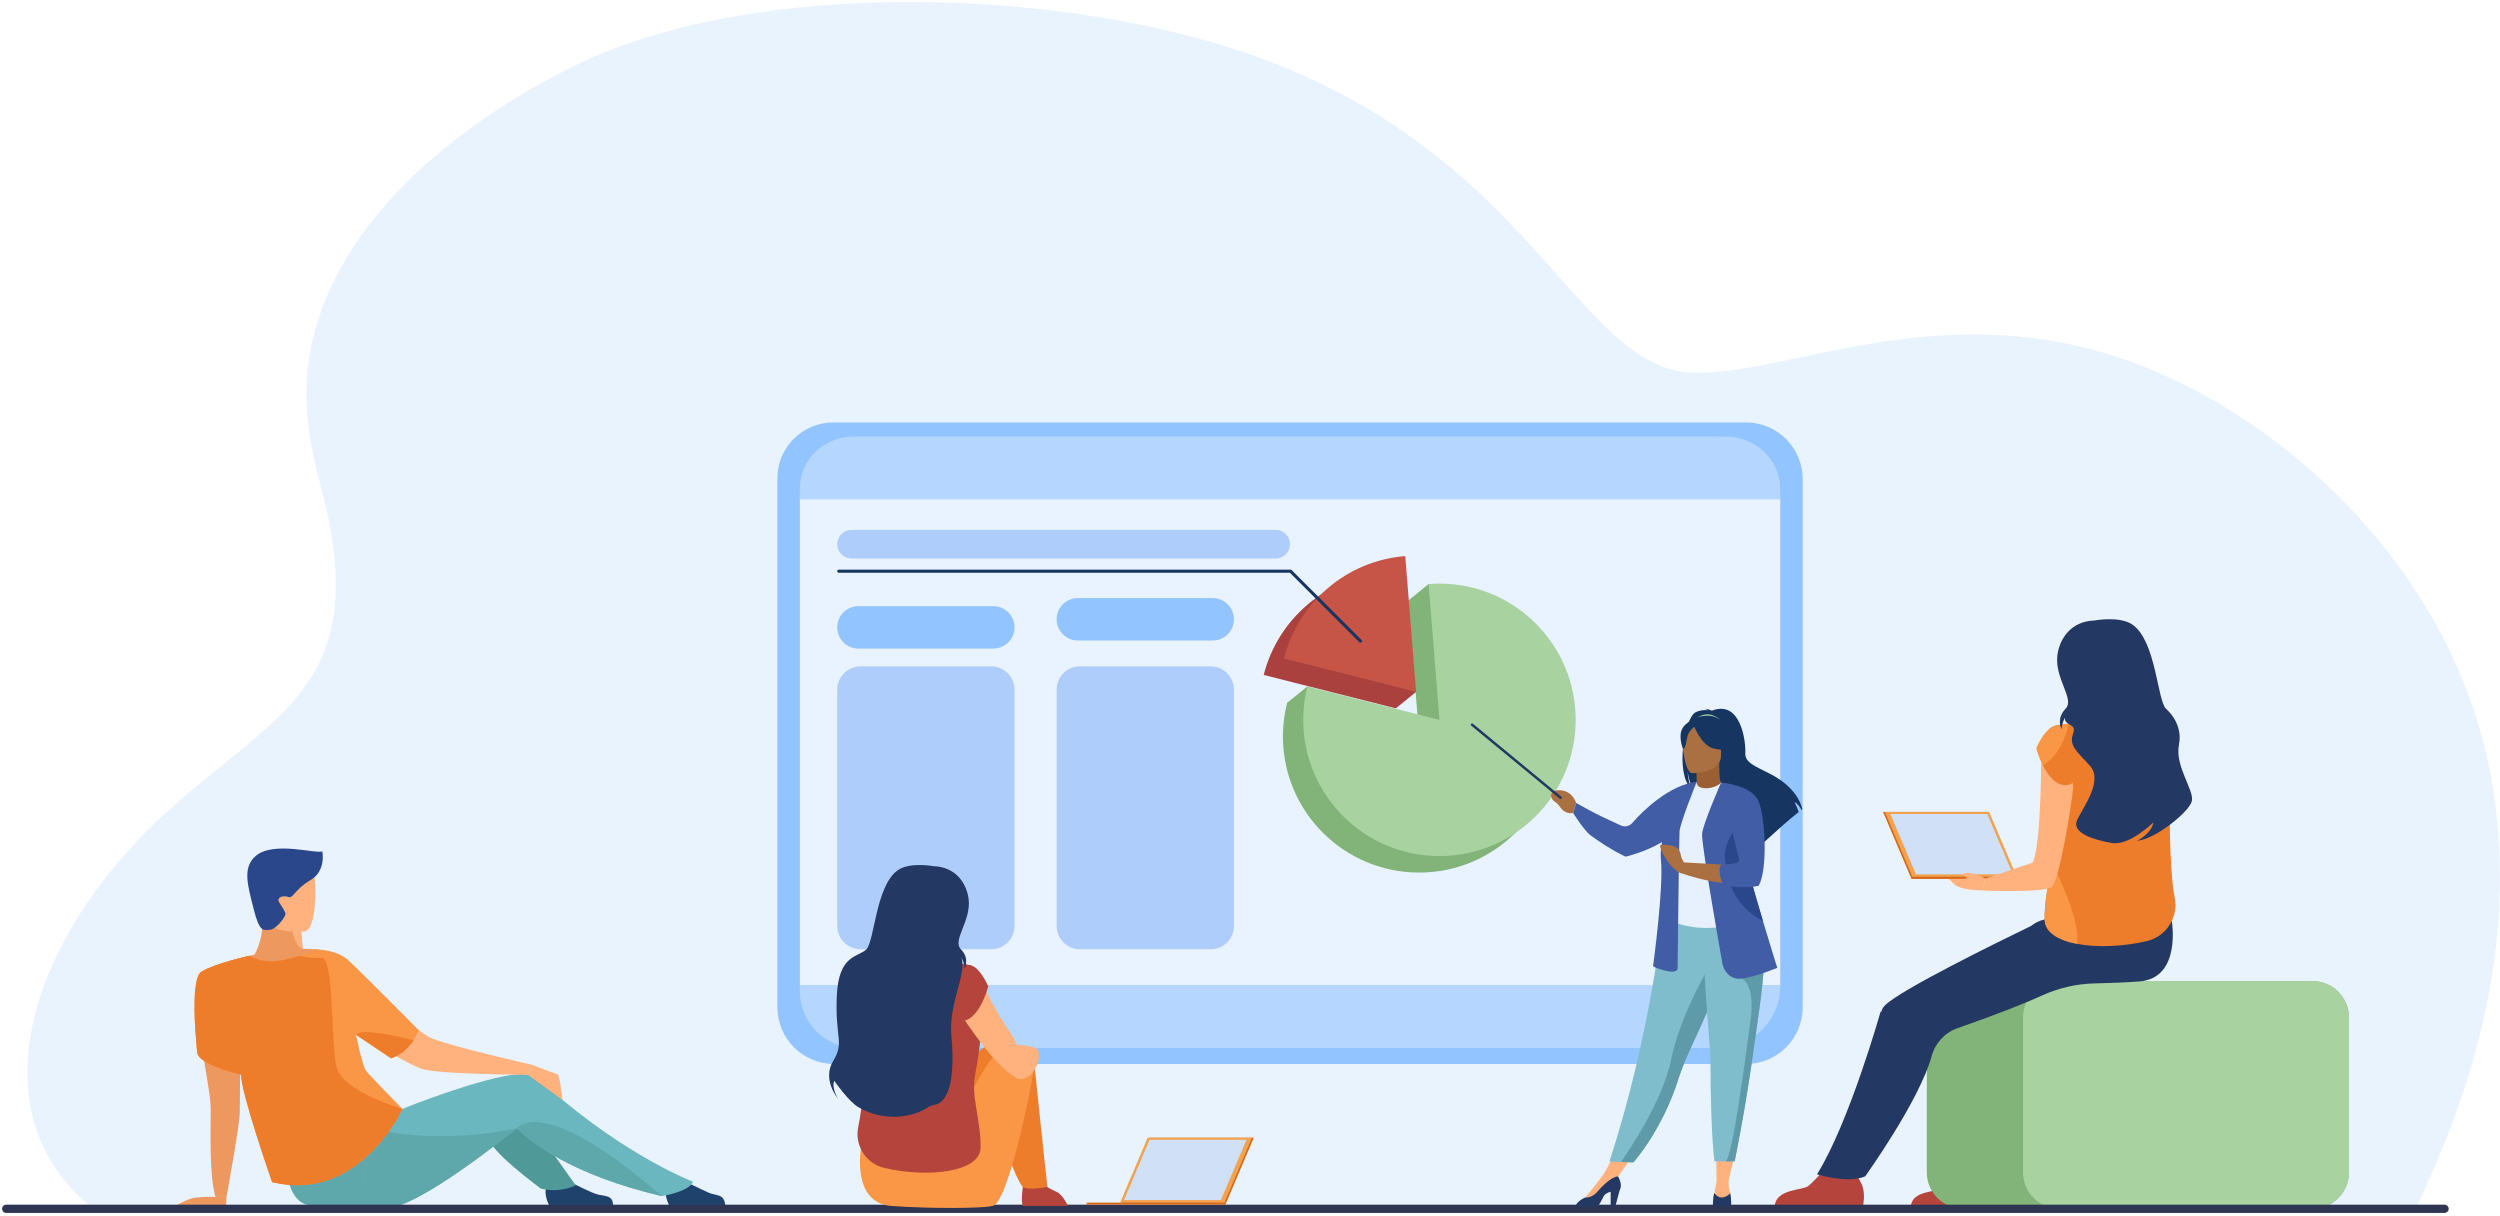 <svg width="617" height="300" viewBox="0 0 617 300" fill="none" xmlns="http://www.w3.org/2000/svg">
<path d="M595.969 298.627C595.969 298.627 23.572 298.713 23.541 298.693C16.075 293.007 10.679 285.499 8.232 276.228C2.074 252.91 15.752 222.853 42.831 198.903C67.727 176.884 88.133 169.433 81.657 131.085C79.099 115.922 70.989 100.333 79.2 76.947C92.147 40.08 136.269 18.287 147.978 13.416C193.721 -5.621 266.371 -2.213 311.361 14.428L311.387 14.438C356.373 31.084 376.067 59.513 392.566 76.947C399.984 84.808 407.522 91.311 416.984 91.928C430.804 92.828 450.513 85.36 474.473 83.153C492.356 81.508 512.574 82.8 534.381 92.728C570.525 108.971 609.714 147.055 615.973 199.539C620.118 233.994 611.169 267.279 595.969 298.627Z" fill="#E9F3FE"/>
<path d="M471.629 297.542H490.773C490.773 297.542 491.49 294.489 490.234 292.41C489.12 290.573 489.546 289.525 490.373 288.004C489.505 288.359 488.382 288.682 487.148 288.611C486.192 288.556 485.183 288.123 484.299 287.608C483.476 288.549 479.946 292.547 478.844 293.341C477.592 294.239 472.014 293.919 471.629 297.542Z" fill="#B5453C"/>
<path d="M477.301 273.171L481.394 288.348C481.394 288.348 489.334 290.456 492.051 288.348L491.132 271.715L477.301 273.171Z" fill="#233862"/>
<path d="M570.699 298.333H484.556C479.573 298.333 475.529 294.291 475.529 289.305V251.157C475.529 246.169 479.573 242.127 484.556 242.127H570.699C575.681 242.127 579.725 246.169 579.725 251.157V289.305C579.725 294.291 575.681 298.333 570.699 298.333Z" fill="#82B378"/>
<path d="M570.701 298.333H508.304C503.317 298.333 499.273 294.291 499.273 289.305V251.157C499.273 246.169 503.317 242.127 508.304 242.127H570.701C575.684 242.127 579.728 246.169 579.728 251.157V289.305C579.728 294.291 575.684 298.333 570.701 298.333Z" fill="#A8D29F"/>
<path d="M430.914 262.589H205.853C198.123 262.589 191.859 256.325 191.859 248.598V118.046C191.859 110.431 198.032 104.258 205.647 104.258H430.914C438.641 104.258 444.904 110.523 444.904 118.251V248.598C444.904 256.325 438.641 262.589 430.914 262.589Z" fill="#92C4FF"/>
<path d="M197.4 244.624V120.718C197.4 113.54 203.371 107.722 210.733 107.722H425.837C433.311 107.722 439.37 113.627 439.37 120.912V121.257C439.37 113.781 433.311 107.722 425.837 107.722H210.733C203.371 107.722 197.4 113.692 197.4 121.058V123.183H439.37V243.184H197.4V244.624Z" fill="#E9F3FF"/>
<path d="M439.37 123.183H197.4V121.058C197.4 113.692 203.371 107.722 210.733 107.722H425.837C433.311 107.722 439.37 113.781 439.37 121.257V123.183Z" fill="#B5D7FF"/>
<path d="M425.837 258.644H210.733C203.371 258.644 197.4 252.676 197.4 245.309V244.624C197.4 252.366 203.678 258.644 211.423 258.644H424.023C432.497 258.644 439.37 251.774 439.37 243.299V243.184V245.11C439.37 252.585 433.311 258.644 425.837 258.644Z" fill="#92C4FF"/>
<path d="M424.023 258.644H211.423C203.678 258.644 197.4 252.366 197.4 244.624V243.184H439.37V243.299C439.37 251.774 432.497 258.644 424.023 258.644Z" fill="#B5D7FF"/>
<path d="M141.05 291.863C141.05 291.863 146.107 294.54 147.785 294.86C149.852 295.254 151.301 295.203 151.301 297.542H135.553C135.553 297.542 134.067 294.686 134.884 292.978C135.701 291.269 141.05 291.863 141.05 291.863Z" fill="#1F426D"/>
<path d="M168.305 291.185C168.305 291.185 173.356 293.683 174.923 294.363C176.855 295.203 178.786 294.538 178.984 297.542H165.172C165.172 297.542 163.686 294.686 164.503 292.978C165.321 291.269 168.305 291.185 168.305 291.185Z" fill="#1F426D"/>
<path d="M130.255 275.868L142.091 292.548C142.091 292.548 138.377 294.538 133.474 293.349C133.474 293.349 119.954 283.4 120.845 280.796C121.736 278.194 130.255 275.868 130.255 275.868Z" fill="#4F9999"/>
<path d="M70.708 287.111C70.708 287.111 70.477 297.542 77.311 297.542C84.145 297.542 95.437 297.547 95.437 297.547L93.506 278.938L70.708 287.111Z" fill="#5EA7AA"/>
<path d="M81.907 235.108C81.292 238.525 79.919 242.323 76.897 244.103C72.523 246.672 64.087 240.335 59.514 236.4C60.515 236.133 61.633 235.857 62.833 235.592C63.763 233.845 64.91 230.871 64.779 226.968C64.767 226.641 64.746 226.312 64.717 225.974C65.344 225.641 66.52 225.013 67.781 224.346L73.878 227.295C73.878 227.295 74.05 228.066 74.246 229.5C74.353 230.279 74.469 231.254 74.57 232.407C74.618 232.948 74.662 233.533 74.698 234.154C74.864 234.154 75.031 234.156 75.194 234.161C77.536 234.205 79.827 234.483 81.907 235.108Z" fill="#ED985F"/>
<path d="M59.514 236.4C59.514 236.4 50.47 238.278 49.033 242.069C46.893 247.717 52.005 267.774 52.005 273.657C52.005 279.539 51.609 290.153 53.194 295.404H55.897C55.897 295.404 59.175 277.511 59.175 274.699C59.175 271.889 59.514 236.4 59.514 236.4Z" fill="#ED985F"/>
<path d="M136.705 270.973C136.705 270.973 133.404 273.809 128.602 277.65C128.272 277.918 127.933 278.185 127.589 278.459V278.461H127.586C116.882 286.961 99.879 299.488 94.198 298.121C87.498 296.51 90.359 284.271 91.884 279.128C92.299 277.73 92.614 276.857 92.614 276.857C92.614 275.868 123.913 263.551 130.254 265.252C131.285 265.528 132.153 265.866 132.878 266.237C134.61 267.123 135.558 268.2 136.075 269.104C136.681 270.16 136.705 270.973 136.705 270.973Z" fill="#6BB7BF"/>
<path d="M171.011 291.64C170.244 294.067 163.359 295.203 163.359 295.203C140.951 289.928 131.041 281.883 127.588 278.461H127.585C126.679 277.562 126.219 276.981 126.094 276.858L132.878 266.237C133.95 267.226 135.017 268.183 136.075 269.104C154.813 285.459 171.011 291.64 171.011 291.64Z" fill="#6BB7BF"/>
<path d="M53.192 295.404C53.192 295.404 48.933 295.24 47.076 295.835C45.218 296.429 43.51 297.542 43.51 297.542H55.774L55.895 295.404H53.192Z" fill="#ED985F"/>
<path d="M81.902 235.108C81.902 235.108 101.329 254.149 106.678 256.292C112.027 258.435 131.296 262.793 131.296 262.793L130.252 265.252C130.252 265.252 108.12 265.17 104.031 263.783C99.942 262.395 80.777 251.302 79.662 247.538C78.548 243.774 81.902 235.108 81.902 235.108Z" fill="#FFB27D"/>
<path d="M127.586 278.461C116.882 286.961 99.879 299.488 94.198 298.121C87.498 296.51 90.359 284.271 91.884 279.128L93.506 278.938C93.506 278.938 108.476 282.541 127.586 278.461Z" fill="#5EA7AA"/>
<path d="M163.359 295.203C140.951 289.928 131.041 281.883 127.588 278.461V278.459C127.621 278.41 127.909 278.022 128.601 277.651C131.287 276.201 140.044 274.998 163.359 295.203Z" fill="#5EA7AA"/>
<path d="M103.314 254.22C103.314 254.22 102.966 255.344 102.075 256.723C101.047 258.315 99.297 260.251 96.527 261.198L87.859 255.389L87.862 255.395C87.907 255.625 89.434 263.058 90.311 264.229C91.203 265.417 99.327 273.681 99.327 273.681C99.327 273.681 96.602 279.68 91.092 284.909C85.75 289.979 77.789 294.324 67.157 291.761C67.157 291.761 59.393 269.495 59.511 265.252C59.511 265.252 59.473 265.243 59.402 265.223C58.302 264.962 49.221 262.709 48.698 259.919C48.698 259.919 47.581 250.213 48.193 244.231C48.416 242.038 48.874 240.343 49.703 239.811C52.796 237.832 61.639 235.866 61.639 235.866C61.639 235.866 64.572 238.163 70.453 236.816C71.87 236.493 73.014 236.177 73.935 235.886C76.835 234.969 77.519 234.289 77.519 234.289C77.519 234.289 82.882 234.216 85.854 236.891C88.825 239.566 103.314 254.22 103.314 254.22Z" fill="#F99746"/>
<path d="M102.075 256.723C101.047 258.315 99.297 260.25 96.527 261.198L87.859 255.389C89.152 253.63 98.64 255.848 102.075 256.723Z" fill="#ED7D2B"/>
<path d="M99.327 273.681C99.327 273.681 96.602 279.68 91.092 284.909C85.75 289.979 77.789 294.324 67.157 291.761C67.157 291.761 59.393 269.495 59.511 265.252C59.511 265.252 59.473 265.243 59.402 265.223C58.302 264.962 49.221 262.709 48.698 259.919C48.698 259.919 47.581 250.213 48.193 244.231C48.416 242.038 48.874 240.343 49.703 239.811C52.796 237.832 61.639 235.866 61.639 235.866C61.639 235.866 64.572 238.163 70.452 236.816C71.87 236.493 73.014 236.177 73.935 235.886C75.552 236.381 77.596 236.427 79.435 236.4C82.454 236.354 81.619 257.394 83.072 263.403C84.525 269.413 99.327 273.681 99.327 273.681Z" fill="#ED7D2B"/>
<path d="M74.568 232.407C74.616 232.948 74.661 233.533 74.696 234.154C72.661 233.522 72.061 229.215 72.061 229.215C72.955 229.04 73.677 229.177 74.245 229.5C74.351 230.279 74.467 231.254 74.568 232.407Z" fill="#FFB27D"/>
<path d="M75.192 234.161C75.049 234.211 74.882 234.214 74.695 234.154C74.862 234.154 75.028 234.156 75.192 234.161Z" fill="#FFB27D"/>
<path d="M75.297 229.847C75.297 229.847 64.475 231.09 63.803 224.34C63.132 217.587 61.283 213.202 68.165 212.122C75.046 211.042 76.647 213.485 77.419 215.683C78.191 217.883 78.095 229.35 75.297 229.847Z" fill="#FFB27D"/>
<path d="M79.539 210.099C79.539 210.099 80.579 214.901 76.641 217.205C72.704 219.509 72.407 221.81 71.144 221.364C69.881 220.92 68.173 221.439 68.915 222.703C69.658 223.964 70.277 224.728 70.451 225.424C70.624 226.12 68.173 229.387 66.613 229.462C65.052 229.537 64.087 230.297 62.601 224.344C61.115 218.393 59.793 214.167 63.067 211.287C67.454 207.423 78.276 210.865 79.539 210.099Z" fill="#2B478B"/>
<path d="M131.299 262.793C131.299 262.793 136.989 265.011 137.583 265.09C138.178 265.17 138.804 271.43 138.804 271.43L130.254 265.252L131.299 262.793Z" fill="#FFB27D"/>
<path d="M438.012 297.542H459.797C459.797 297.542 460.612 294.067 459.18 291.703C457.917 289.612 458.4 288.419 459.337 286.687C458.353 287.091 457.074 287.46 455.669 287.378C454.583 287.316 453.436 286.824 452.43 286.238C451.49 287.307 447.475 291.858 446.223 292.759C444.797 293.784 438.451 293.417 438.012 297.542Z" fill="#B5453C"/>
<path d="M535.996 227.312C535.996 227.312 514.301 224.476 504.612 226.91C503.221 227.26 502.137 227.812 501.304 228.503C492.517 232.758 469.011 244.326 465.254 248.083C464.72 248.618 464.424 249.146 464.328 249.661C464.19 249.687 464.118 249.703 464.118 249.703C464.118 249.703 456.45 276.963 448.441 289.824C448.441 289.824 456.12 292.214 460.334 290.317C460.334 290.317 473.735 271.629 476.72 260.672C477.594 257.454 479.963 254.854 483.11 253.754C493.753 250.034 500.181 247.416 504.024 245.667C508.142 243.793 512.594 242.786 517.118 242.7C520.768 242.629 524.586 242.475 528.002 242.219C538.455 241.432 535.996 227.312 535.996 227.312Z" fill="#233862"/>
<path d="M536.245 192.007C534.944 197.11 535.541 215.851 536.704 221.493C537.701 226.343 534.692 231.115 529.872 232.254C524.054 233.626 517.515 233.898 512.55 232.935C507.919 232.038 504.655 230.068 504.61 226.911C504.562 223.326 505.186 220.006 505.697 216.889C506.215 213.726 506.611 210.777 506.063 207.974C505.49 205.029 504.027 196.112 504.01 188.921C504.01 188.776 504.01 188.63 504.01 188.484C504.027 185.232 504.355 182.374 505.214 180.644C505.293 180.479 505.393 180.329 505.511 180.189C505.77 179.88 506.115 179.631 506.532 179.423C506.87 179.255 507.257 179.116 507.681 179.003C508.523 178.785 509.517 178.665 510.611 178.61C511.787 178.553 513.081 178.575 514.41 178.63C515.745 179.492 520.835 182.747 522.922 182.341C522.946 182.337 539.668 178.577 536.245 192.007Z" fill="#ED7D2B"/>
<path d="M512.55 232.934C507.918 232.037 504.653 230.067 504.61 226.91C504.561 223.325 505.186 220.005 505.696 216.888C506.18 216.201 506.75 215.561 507.411 214.984C507.411 214.984 513.758 227.684 512.55 232.934Z" fill="#F99746"/>
<path d="M603.315 299.349H1.53C0.971 299.349 0.514 298.892 0.514 298.333C0.514 297.774 0.971 297.317 1.53 297.317H603.315C603.876 297.317 604.334 297.774 604.334 298.333C604.334 298.892 603.876 299.349 603.315 299.349Z" fill="#2E3552"/>
<path d="M352.58 144.139C351.27 145.248 348.623 147.329 347.568 148.214L350.247 181.729L322.66 169.4L317.646 173.473C316.98 176.116 316.623 178.881 316.623 181.729C316.623 200.299 331.676 215.351 350.247 215.351C368.815 215.351 383.868 200.299 383.868 181.729C383.868 163.16 371.15 144.139 352.58 144.139Z" fill="#82B378"/>
<path d="M341.802 141.318C327.279 142.462 315.35 152.837 311.881 166.577L344.481 174.832L349.496 170.759L341.802 141.318Z" fill="#AA413E"/>
<path d="M355.255 144.033C354.353 144.033 353.459 144.07 352.576 144.14L355.255 177.656L322.654 169.401C321.987 172.041 321.631 174.807 321.631 177.656C321.631 196.224 336.685 211.279 355.255 211.279C373.822 211.279 388.877 196.224 388.877 177.656C388.877 159.088 373.822 144.033 355.255 144.033Z" fill="#A8D29F"/>
<path d="M346.817 137.241C332.292 138.387 320.366 148.762 316.896 162.501L349.496 170.759L346.817 137.241Z" fill="#C65447"/>
<path d="M390.836 295.954C390.836 295.954 395.117 291.063 396.327 288.836L399.652 282.689L404.011 283.767L398.481 291.604L392.703 296.493L390.836 295.954Z" fill="#FFB27D"/>
<path d="M418.388 175.844C419.392 175.272 420.597 175.21 421.441 175.258C421.226 175.035 420.795 174.953 420.795 174.953C421.32 174.876 422.485 175.393 422.485 175.393C429.751 172.594 430.893 183.295 430.741 185.78C430.589 188.265 433.185 189.078 436.963 191.035C444.177 194.772 444.811 199.776 444.811 199.776C444.754 199.809 444.697 199.849 444.634 199.891C444.278 199.283 443.538 198.146 442.918 197.973C442.941 198.029 443.653 199.541 443.916 200.407C441.791 202.027 437.809 205.614 435.032 208.157C435.047 207.659 435.027 206.955 434.846 206.581L434.502 208.647C433.016 210.01 431.991 210.971 431.991 210.971C432.175 208.963 422.907 198.362 418.073 195.185C416.894 193.454 416.478 190.392 416.446 190.151C416.65 192.579 417.066 193.94 417.436 194.706C413.34 190.938 415.723 177.357 418.388 175.844Z" fill="#163560"/>
<path d="M418.36 195.344C418.335 195.355 420.696 196.579 422.469 196.095C424.14 195.64 425.228 193.475 425.206 193.471C424.5 193.329 424.296 192.357 424.31 188.185L423.991 188.247L418.618 189.311C418.618 189.311 418.742 191.003 418.742 192.596C418.747 193.932 418.665 195.2 418.36 195.344Z" fill="#9C5F33"/>
<path d="M424.433 177.596C424.433 177.596 421.783 174.773 418.455 177.451C418.455 177.451 420.392 177.117 424.433 177.596Z" fill="#A8D29F"/>
<path d="M424.543 187.664C424.543 187.664 426.121 185.174 426.496 183.045C426.769 181.525 425.994 175.892 420.332 176.703C420.332 176.703 418.688 176.864 417.141 177.909C415.914 178.74 414.14 180.531 416.123 185.446L416.639 187.107L424.543 187.664Z" fill="#163560"/>
<path d="M397.203 286.688L400.05 286.776L403.134 286.869C403.134 286.869 410.253 278.941 414.249 266.232C414.343 265.936 414.44 265.638 414.542 265.336C416.731 258.963 421.261 250.962 423.648 243.719C424.03 242.566 424.37 241.481 424.679 240.452C424.776 240.123 424.87 239.8 424.961 239.482C426.722 233.368 427.233 229.352 427.7 225.062L410.458 225.201C410.458 225.201 407.675 254.492 397.203 286.688Z" fill="#80BDCC"/>
<path d="M411.668 227.019C411.668 227.019 419.051 230.77 427.827 228.009C427.929 227.976 427.246 194.091 424.76 193.156C424.188 193.87 422.49 194.583 420.972 194.548C419.225 194.51 418.658 193.761 418.749 192.944C416.886 193.982 415.401 194.961 415.401 194.961C413.816 197.711 411.668 227.019 411.668 227.019Z" fill="#E7F0FD"/>
<path d="M427.701 216.207C428.457 217.273 429.901 223.759 433.495 224.574C431.645 219.953 430.237 217.925 430.016 216.505C429.61 213.852 429.602 211.108 429.803 208.52C428.599 206.41 427.701 204.963 427.701 204.963C427.606 204.623 425.789 199.001 425.207 204.027C424.625 209.052 426.858 215.014 427.701 216.207Z" fill="#5F9AA8"/>
<path d="M417.613 190.821C417.613 190.821 424.725 190.938 424.731 186.507C424.736 182.076 425.658 179.107 421.116 178.844C416.573 178.584 415.688 180.274 415.33 181.751C414.967 183.229 415.762 190.675 417.613 190.821Z" fill="#AB7041"/>
<path d="M417.875 178.736C417.875 178.736 419.821 183.935 422.81 184.702C425.799 185.471 427.096 184.671 427.096 184.671C427.096 184.671 426.447 181.729 425.973 178.55C425.973 178.55 419.343 176.262 417.875 178.736Z" fill="#163560"/>
<path d="M418.36 179.158C418.36 179.158 416.904 180.32 416.549 181.446C416.195 182.575 416.035 184.899 415.358 184.819C415.358 184.819 413.892 181.287 415.542 179.288C417.288 177.168 418.36 179.158 418.36 179.158Z" fill="#163560"/>
<path d="M388.991 198.175C388.991 198.175 387.988 194.561 384.014 195.071C383.557 195.215 382.226 195.745 383.077 197.172C383.706 198.223 383.976 197.68 384.964 199.094C385.952 200.507 387.023 200.826 388.248 200.658L388.991 198.175Z" fill="#AB7041"/>
<path d="M422.945 295.22C423.185 293.888 423.648 291.587 423.648 291.587L423.54 283.418H428.501L426.646 291.238C426.607 291.6 426.508 293.009 427.028 294.502C427.028 294.502 427.502 296.674 425.364 296.713C423.227 296.753 422.704 296.552 422.945 295.22Z" fill="#FFB27D"/>
<path d="M422.745 297.776H427.191C427.415 296.612 427.031 294.505 427.031 294.505C424.609 296.851 423.096 294.447 423.096 294.447C422.731 295.364 422.742 297.434 422.745 297.776Z" fill="#233862"/>
<path d="M388.762 297.792H394.242C394.72 297.348 395.174 296.477 395.73 295.34C396.052 294.679 396.773 294.317 397.513 294.116V297.792H398.653L399.694 293.882C400.392 292.568 399.857 291.386 399.364 290.345C398.796 290.345 397.15 290.736 394.237 294.098C393.279 295.203 392.222 295.598 391.174 295.563L391.129 295.587C389.489 296.345 388.941 297.273 388.762 297.792Z" fill="#233862"/>
<path d="M388.992 198.174C388.992 198.174 393.662 200.785 395.328 201.538C396.281 201.967 398.467 202.992 400.009 203.716C400.989 204.176 402.157 203.924 402.861 203.1C405.394 200.144 411.981 193.729 418.75 192.943C418.75 192.943 414.636 203.111 414.514 205.17C414.392 207.226 414.029 238.816 414.029 238.816C414.029 238.816 414.273 240.27 411.488 239.665C408.704 239.059 407.978 238.454 407.978 238.454C407.978 238.454 410.64 218.967 409.914 212.19C409.771 210.853 409.901 209.351 410.202 207.8C406.079 210.308 401.2 211.423 401.2 211.423C401.2 211.423 397.552 209.831 392.565 206.177C391.002 205.03 388.25 200.657 388.25 200.657L388.992 198.174Z" fill="#415DA5"/>
<path d="M400.045 286.776L403.13 286.869C403.13 286.869 410.249 278.941 414.246 266.233C414.337 265.937 414.436 265.638 414.537 265.336C416.726 258.963 421.256 250.962 423.643 243.719C424.025 242.566 424.365 241.481 424.673 240.452C424.769 240.123 424.865 239.8 424.956 239.482L422.418 237.556C422.418 237.556 414.793 249.902 412.433 261.519C410.384 271.611 402.171 283.754 400.045 286.776Z" fill="#5F9AA8"/>
<path d="M422.156 262.601C422.111 268.251 422.397 281.24 423.131 286.619H425.866C427.372 286.619 428.126 286.597 428.126 286.597C429.972 277.246 431.285 269.51 432.24 262.844C433.025 257.372 433.722 252.683 434.259 248.644C434.801 244.582 435.172 241.178 435.307 238.304C435.327 237.851 435.346 237.412 435.352 236.984C435.36 236.555 435.363 236.137 435.36 235.731L420.461 234.277C420.649 244.178 422.181 259.318 422.156 262.601Z" fill="#80BDCC"/>
<path d="M425.869 286.619C427.378 286.619 428.131 286.596 428.131 286.596C429.975 277.246 431.29 269.51 432.246 262.843C433.03 257.372 433.727 252.682 434.264 248.644C434.803 244.582 435.177 241.178 435.312 238.304L429.846 241.52C429.846 241.52 433.336 242.751 432.004 252.071C430.672 261.39 427.718 285.3 425.869 286.619Z" fill="#5F9AA8"/>
<path d="M425.16 238.212C425.16 238.212 426.211 242.005 429.84 241.521C433.471 241.037 438.635 238.857 438.635 238.857C438.635 238.857 437.081 233.955 435.156 227.512C435.133 227.446 435.113 227.377 435.093 227.307C432.818 219.701 430.032 210.019 428.651 203.72C428.622 203.585 428.594 203.45 428.563 203.32C428.181 201.544 427.92 200.059 427.824 198.997L424.756 193.156C424.756 193.156 420.32 203.234 420.076 205.776C419.833 208.316 425.16 238.212 425.16 238.212Z" fill="#415DA5"/>
<path d="M428.786 205.396L424.756 193.156C424.768 193.16 429.833 194.643 432.355 195.917C432.355 195.917 433.928 197.947 434.901 202.635C434.901 202.635 435.934 213.885 433.635 218C433.635 218 426.372 219.451 414.752 215.458V212.796C414.752 212.796 427.461 213.461 430.064 213.763L428.786 205.396Z" fill="#AB7041"/>
<path d="M425.671 211.099C425.834 215.159 426.775 222.99 435.095 227.306C432.817 219.7 430.033 210.019 428.651 203.719C427.143 206.034 425.59 208.959 425.671 211.099Z" fill="#2B478B"/>
<path d="M424.76 193.155C424.76 193.155 432.184 193.67 433.958 197.624C435.732 201.578 436.298 214.73 434.04 218.605C434.04 218.605 430.928 219.49 425.427 218.461C425.36 218.448 425.292 218.435 425.222 218.424C425.222 218.424 423.47 214.125 425.041 213.279C425.041 213.279 429.683 213.52 429.196 211.987C428.714 210.454 424.76 193.155 424.76 193.155Z" fill="#415DA5"/>
<path d="M416.055 213.502C416.055 213.502 415.04 212.277 414.827 211.024C414.612 209.77 413.938 208.842 412.191 208.612C410.443 208.382 409.692 208.358 409.697 208.851C409.703 209.343 411.127 212.782 413.634 214.835C416.141 216.889 416.055 213.502 416.055 213.502Z" fill="#AB7041"/>
<path d="M385.149 197.194C385.242 197.199 385.337 197.159 385.402 197.082C385.512 196.949 385.492 196.75 385.359 196.64L363.51 178.622C363.379 178.513 363.182 178.531 363.071 178.666C362.961 178.798 362.981 178.995 363.114 179.105L384.961 197.124C385.016 197.17 385.081 197.192 385.149 197.194Z" fill="#233862"/>
<path d="M335.756 158.603C335.853 158.603 335.952 158.566 336.028 158.491C336.178 158.34 336.178 158.097 336.028 157.947L318.667 140.587H207.011C206.799 140.587 206.627 140.757 206.627 140.971C206.627 141.183 206.799 141.356 207.011 141.356H318.349L335.484 158.491C335.559 158.566 335.656 158.603 335.756 158.603Z" fill="#163560"/>
<path d="M314.841 137.85H210.168C208.213 137.85 206.627 136.266 206.627 134.311C206.627 132.357 208.213 130.771 210.168 130.771H314.841C316.799 130.771 318.382 132.357 318.382 134.311C318.382 136.266 316.799 137.85 314.841 137.85Z" fill="#AFCDFB"/>
<path d="M244.632 234.278H212.381C209.203 234.278 206.627 231.702 206.627 228.523V170.209C206.627 167.03 209.203 164.455 212.381 164.455H244.632C247.808 164.455 250.386 167.03 250.386 170.209V228.523C250.386 231.702 247.808 234.278 244.632 234.278Z" fill="#AFCDFB"/>
<path d="M298.78 234.278H266.529C263.353 234.278 260.777 231.702 260.777 228.523V170.209C260.777 167.03 263.353 164.455 266.529 164.455H298.78C301.959 164.455 304.535 167.03 304.535 170.209V228.523C304.535 231.702 301.959 234.278 298.78 234.278Z" fill="#AFCDFB"/>
<path d="M245.147 160.07H211.864C208.973 160.07 206.627 157.726 206.627 154.833C206.627 151.939 208.973 149.595 211.864 149.595H245.147C248.04 149.595 250.386 151.939 250.386 154.833C250.386 157.726 248.04 160.07 245.147 160.07Z" fill="#92C4FF"/>
<path d="M299.297 158.075H266.015C263.121 158.075 260.777 155.729 260.777 152.838C260.777 149.944 263.121 147.6 266.015 147.6H299.297C302.189 147.6 304.535 149.944 304.535 152.838C304.535 155.729 302.189 158.075 299.297 158.075Z" fill="#92C4FF"/>
<path d="M230.564 279.4C231.073 278.207 238.835 257.851 244.859 257.854C248.086 257.854 250.966 258.594 250.286 263.906C249.608 269.221 243.67 298.037 239.937 297.626C236.204 297.215 230.564 279.4 230.564 279.4Z" fill="#ED7D2B"/>
<path d="M252.451 292.932C252.451 292.932 251.876 296.572 252.451 297.626H263.584C263.584 297.626 262.311 294.799 260.785 294.162C259.259 293.526 257.889 292.57 257.889 292.57L252.451 292.932Z" fill="#B5453C"/>
<path d="M255.163 261.466C255.163 261.466 258.176 290.516 258.516 292.932C258.516 292.932 253.849 293.867 252.45 292.932C251.05 291.998 245.196 276.407 245.324 273.608C245.45 270.809 255.163 261.466 255.163 261.466Z" fill="#ED7D2B"/>
<path d="M235.396 279.4C235.907 278.207 243.669 257.851 249.693 257.854C252.92 257.854 255.801 258.594 255.12 263.906C254.442 269.221 248.504 298.037 244.771 297.626C241.038 297.215 235.396 279.4 235.396 279.4Z" fill="#F99746"/>
<path d="M212.475 283.597C212.475 283.597 210.16 296.886 220.001 297.626C229.842 298.366 243.246 298.205 244.772 297.626C246.299 297.045 251.134 285.508 242.016 283.217C232.897 280.928 212.475 283.597 212.475 283.597Z" fill="#F99746"/>
<path d="M240.647 265.393C241.449 261.298 244.06 244.936 241.449 239.67C240.51 237.779 236.828 237.609 232.79 237.774C231.533 238.585 226.744 241.651 224.776 241.269C224.756 241.265 207.168 251.585 211.601 261.459C213.631 265.978 212.902 272.808 211.807 278.119C210.866 282.685 213.7 287.175 218.237 288.247C228.816 290.741 241.93 289.378 242.014 283.217C242.107 276.42 239.622 270.628 240.647 265.393Z" fill="#B5453C"/>
<path d="M256.014 259.04C255.152 258.181 252.57 257.94 250.984 257.876C250.476 256.679 249.76 255.369 248.759 253.951C243.288 246.188 241.2 238.068 239.535 238.766C237.867 239.464 235.727 248.13 235.727 248.13C235.727 248.13 244.942 263.239 251.304 266.294C255.503 266.802 257.286 260.312 256.014 259.04Z" fill="#FFB27D"/>
<path d="M239.113 238.126C239.113 238.126 241.596 238.172 243.904 243.454C243.904 243.454 241.505 252.806 236.542 251.978C231.578 251.152 239.113 238.126 239.113 238.126Z" fill="#B5453C"/>
<path d="M230.427 213.781C230.427 213.781 224.47 212.648 221.501 214.817C216.124 218.742 215.837 232.276 213.82 234.293C211.806 236.31 206.948 235.451 206.518 245.883C206.085 256.316 208.451 257.189 205.632 261.845C202.815 266.502 206.825 271.165 206.825 271.165C206.825 271.165 205.183 268.594 205.886 266.738C205.886 266.738 209.394 271.788 211.775 273.208C218.234 277.061 225.435 275.7 228.97 273.321C229.491 272.972 230.085 272.764 230.704 272.66C232.46 272.369 236.146 270.06 234.794 255.424C234.052 247.39 239.162 239.365 237.03 235.87C237.03 235.87 237.98 237.366 238.095 239.029C238.095 239.029 239.376 236.577 237.158 234.293C234.938 232.011 239.76 227.286 239.047 221.815C238.556 218.059 235.919 213.944 230.427 213.781Z" fill="#233862"/>
<path d="M497.281 216.401H471.537L464.744 200.388H490.485L497.281 216.401Z" fill="#D86713"/>
<path d="M497.731 216.401H471.987L465.191 200.388H490.932L497.731 216.401Z" fill="#F1A34F"/>
<path d="M496.783 215.782H472.861L466.547 200.902H490.469L496.783 215.782Z" fill="#D0E0F7"/>
<path d="M505.983 216.915H471.747L471.539 216.4H505.983V216.915Z" fill="#D86713"/>
<path d="M276.896 296.802H302.64L309.434 280.789H283.693L276.896 296.802Z" fill="#D86713"/>
<path d="M276.447 296.802H302.19L308.985 280.789H283.244L276.447 296.802Z" fill="#F1A34F"/>
<path d="M277.395 296.183H301.315L307.631 281.304H283.71L277.395 296.183Z" fill="#D0E0F7"/>
<path d="M268.195 297.317H302.432L302.64 296.802H268.195V297.317Z" fill="#D86713"/>
<path d="M503.79 184.612C503.79 184.612 503.898 208.544 501.648 212.889L489.983 216.814L489.281 219.765C489.281 219.765 504.6 220.45 506.427 218.842C508.254 217.234 511.344 198.244 511.626 194.607C511.909 190.972 508.179 183.753 503.79 184.612Z" fill="#FFB27D"/>
<path d="M510.419 193.721C507.528 194.203 505.456 191.433 504.175 188.835C504.116 188.718 504.06 188.601 504.007 188.484C503.062 186.476 502.598 184.663 502.598 184.663C503.599 182.368 504.636 181.002 505.509 180.189C505.884 179.843 506.227 179.598 506.527 179.423C507.179 179.047 507.613 179.008 507.679 179.003H507.689C507.689 179.003 508.486 180.388 509.418 182.312C511.424 186.465 514.025 193.121 510.419 193.721Z" fill="#ED7D2B"/>
<path d="M507.681 179.003C507.612 179.008 507.177 179.048 506.529 179.423C506.113 179.631 505.767 179.88 505.508 180.19C504.634 181.002 503.6 182.368 502.596 184.663C502.596 184.663 503.064 186.476 504.009 188.484L504.176 188.836C506.761 187.479 508.407 184.76 509.418 182.312C510.014 180.874 510.387 179.529 510.606 178.61C509.517 178.665 508.522 178.785 507.681 179.003Z" fill="#F99746"/>
<path d="M516.924 153.136C516.924 153.136 523.253 151.934 526.407 154.236C532.119 158.409 532.428 172.789 534.566 174.932C536.708 177.072 507.642 180.319 509.908 176.606C509.908 176.606 508.899 178.194 508.775 179.962C508.775 179.962 507.416 177.357 509.774 174.932C512.132 172.506 507.007 167.486 507.769 161.673C508.288 157.682 511.089 153.31 516.924 153.136Z" fill="#233862"/>
<path d="M534.567 174.932C534.567 174.932 538.843 178.374 537.77 183.766C536.693 189.158 541.669 195.129 540.931 197.784C540.194 200.439 531.866 207.185 527.44 207.501C527.44 207.501 531.024 205.709 531.443 202.97C531.443 202.97 525.57 208.813 521.183 208.053C516.795 207.291 511.03 205.592 512.699 202.226C514.368 198.86 519.112 192.58 515.739 188.922C512.366 185.261 510.583 183.914 511.643 181.044C512.706 178.177 508.976 179.465 509.697 176.547C510.012 175.27 534.567 174.932 534.567 174.932Z" fill="#233862"/>
<path d="M485.132 215.475C484.695 215.541 484.308 215.636 484.547 215.817L485.591 216.773C485.135 216.866 484.67 216.915 484.201 216.915H480.977C481.357 217.319 481.842 217.767 482.326 218.253C483.805 219.729 489.285 219.764 489.285 219.764L489.986 216.813C489.986 216.813 487.105 215.174 485.132 215.475Z" fill="#FFB27D"/>
</svg>
